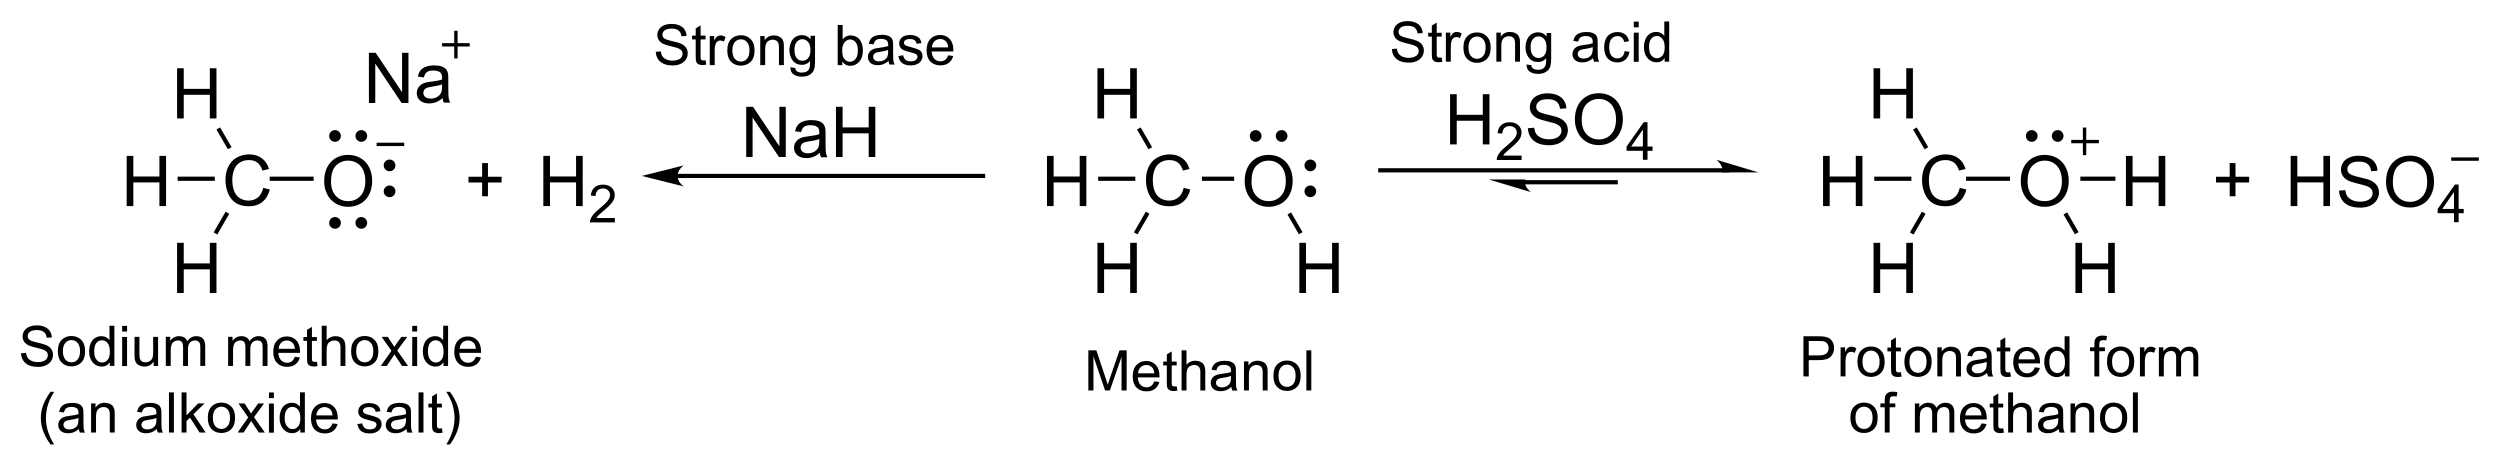 <?xml version="1.0" encoding="UTF-8"?><svg width="100%" height="100%" preserveAspectRatio="xMidYMid" version="1.1" viewBox="14 98.43 356.6 66.39" xmlns="http://www.w3.org/2000/svg" xmlns:cc="http://creativecommons.org/ns#" xmlns:dc="http://purl.org/dc/elements/1.1/" xmlns:rdf="http://www.w3.org/1999/02/22-rdf-syntax-ns#"><clipPath id="129"><rect x=".3" y=".3" width="539.4" height="719.2"/></clipPath><g id="drawing" transform="translate(2.641 1.624)"><g id="page" clip-path="url(#129)"><g aria-label="C"><path d="m180.2 123.6 0.947 0.239q-0.298 1.167-1.074 1.782-0.771 0.61-1.89 0.61-1.157 0-1.885-0.469-0.723-0.474-1.104-1.367-0.376-0.894-0.376-1.919 0-1.118 0.425-1.948 0.43-0.835 1.216-1.265 0.791-0.435 1.738-0.435 1.074 0 1.807 0.547 0.732 0.547 1.021 1.538l-0.933 0.22q-0.249-0.781-0.723-1.138-0.474-0.356-1.191-0.356-0.825 0-1.382 0.396-0.552 0.396-0.776 1.064-0.225 0.664-0.225 1.372 0 0.913 0.264 1.597 0.269 0.679 0.83 1.016 0.561 0.337 1.216 0.337 0.796 0 1.348-0.459t0.747-1.362z"/></g><g aria-label="O"><path d="m188.9 122.7q0-1.782 0.957-2.788 0.957-1.011 2.471-1.011 0.991 0 1.787 0.474 0.796 0.474 1.211 1.323 0.42 0.845 0.42 1.919 0 1.089-0.439 1.948-0.439 0.859-1.245 1.304-0.806 0.439-1.738 0.439-1.011 0-1.807-0.488t-1.206-1.333q-0.41-0.845-0.41-1.787zm0.977 0.015q0 1.294 0.693 2.041 0.698 0.742 1.748 0.742 1.069 0 1.758-0.752 0.693-0.752 0.693-2.134 0-0.874-0.298-1.523-0.293-0.654-0.864-1.011-0.566-0.361-1.274-0.361-1.006 0-1.733 0.693-0.723 0.689-0.723 2.305z"/></g><g id="Solid"><path d="m182.8 122.6v-0.6h4.6v0.6z" fill-rule="evenodd" shape-rendering="geometricPrecision" stroke-width="0"/></g><g aria-label="H"><path d="m167.9 138.6v-7.158h0.947v2.939h3.721v-2.939h0.947v7.158h-0.947v-3.374h-3.721v3.374z"/></g><path d="m174.8 127 0.52 0.3-1.7 2.94-0.52-0.3z" fill-rule="evenodd" shape-rendering="geometricPrecision" stroke-width="0"/><g aria-label="H"><path d="m167.9 113.7v-7.158h0.947v2.939h3.721v-2.939h0.947v7.158h-0.947v-3.374h-3.721v3.374z"/></g><path d="m175.7 117.8-0.52 0.3-1.64-2.82 0.52-0.3z" fill-rule="evenodd" shape-rendering="geometricPrecision" stroke-width="0"/><g aria-label="H"><path d="m160.7 126.2v-7.158h0.947v2.939h3.721v-2.939h0.947v7.158h-0.947v-3.374h-3.721v3.374z"/></g><path d="m173.3 122v0.6h-5.3v-0.6z" fill-rule="evenodd" shape-rendering="geometricPrecision" stroke-width="0"/><g aria-label="H"><path d="m196.7 138.6v-7.158h0.947v2.939h3.721v-2.939h0.947v7.158h-0.947v-3.374h-3.721v3.374z"/></g><path d="m195 127.4 0.52-0.3 1.63 2.82-0.52 0.3z" fill-rule="evenodd" shape-rendering="geometricPrecision" stroke-width="0"/><g stroke-width="0"><path d="M195 116.2a.833.833 0 0 1-.833.833.833.833 0 0 1-.833-.833.833.833 0 0 1 .833-.833.833.833 0 0 1 .833.833zM191.3 116.2a.833.833 0 0 1-.833.833.833.833 0 0 1-.833-.833.833.833 0 0 1 .833-.833.833.833 0 0 1 .833.833z"/></g><g stroke-width="0"><path d="M199.1 124.1a.833.833 0 0 1-.833.833.833.833 0 0 1-.833-.833.833.833 0 0 1 .833-.833.833.833 0 0 1 .833.833zM199.1 120.4a.833.833 0 0 1-.833.833.833.833 0 0 1-.833-.833.833.833 0 0 1 .833-.833.833.833 0 0 1 .833.833z"/></g><g id="Arrow"><path d="m107.2 121.9h44.68" shape-rendering="auto" stroke="#000" stroke-width=".6"/><path d="m102.9 121.9 6 1.5c-1.19-0.84-1.19-2.16 0-3z" fill-rule="evenodd" shape-rendering="geometricPrecision" stroke-miterlimit="6.935" stroke-width="0"/></g><g aria-label="NaH"><path d="M117.8 119.2v-7.158h.972l3.76 5.62v-5.62h.908v7.158h-.972l-3.76-5.625v5.625zM128.3 118.6q-.488.415-.942.586-.449.171-.967.171-.855 0-1.313-.415-.459-.42-.459-1.069 0-.381.171-.693.176-.317.454-.508.283-.19.635-.288.259-.068.781-.132 1.064-.127 1.567-.303.005-.181.005-.23 0-.537-.249-.757-.337-.298-1.001-.298-.62 0-.918.22-.293.215-.435.767l-.859-.117q.117-.552.386-.889.269-.342.776-.522.508-.185 1.177-.185.664 0 1.079.156t.61.396q.195.234.273.596.044.225.044.81v1.172q0 1.226.054 1.553.059.322.225.62h-.918q-.137-.273-.176-.64zm-.073-1.963q-.478.195-1.436.332-.542.078-.767.176-.225.098-.347.288-.122.186-.122.415 0 .352.264.586.269.234.781.234.508 0 .903-.22.396-.225.581-.61.142-.298.142-.879zM130.6 119.2v-7.158h.947v2.939h3.721v-2.939h.947v7.158h-.947v-3.374h-3.721v3.374z"/></g><g aria-label="C"><path d="m48.9 123.6 0.947 0.239q-0.298 1.167-1.074 1.782-0.771 0.61-1.89 0.61-1.157 0-1.885-0.469-0.723-0.474-1.104-1.367-0.376-0.894-0.376-1.919 0-1.118 0.425-1.948 0.43-0.835 1.216-1.265 0.791-0.435 1.738-0.435 1.074 0 1.807 0.547 0.732 0.547 1.021 1.538l-0.933 0.22q-0.249-0.781-0.723-1.138-0.474-0.356-1.191-0.356-0.825 0-1.382 0.396-0.552 0.396-0.776 1.064-0.225 0.664-0.225 1.372 0 0.913 0.264 1.597 0.269 0.679 0.83 1.016 0.561 0.337 1.216 0.337 0.796 0 1.348-0.459 0.552-0.459 0.747-1.362z"/></g><path d="m49.83 122.6v-0.6h6.27v0.6z" fill-rule="evenodd" shape-rendering="geometricPrecision" stroke-width="0"/><g aria-label="O"><path d="m57.6 122.7q0-1.782 0.957-2.788 0.957-1.011 2.471-1.011 0.991 0 1.787 0.474 0.796 0.474 1.211 1.323 0.42 0.845 0.42 1.919 0 1.089-0.44 1.948-0.44 0.859-1.245 1.304-0.806 0.439-1.738 0.439-1.011 0-1.807-0.488-0.796-0.488-1.206-1.333-0.41-0.845-0.41-1.787zm0.977 0.015q0 1.294 0.693 2.041 0.698 0.742 1.748 0.742 1.069 0 1.758-0.752 0.693-0.752 0.693-2.134 0-0.874-0.298-1.523-0.293-0.654-0.864-1.011-0.566-0.361-1.274-0.361-1.006 0-1.733 0.693-0.723 0.689-0.723 2.305z"/></g><path d="m43.54 127 0.52 0.3-1.71 2.96-0.52-0.3z" fill-rule="evenodd" shape-rendering="geometricPrecision" stroke-width="0"/><g aria-label="H"><path d="m36.62 138.6v-7.158h0.947v2.939h3.721v-2.939h0.947v7.158h-0.947v-3.374h-3.721v3.374z"/></g><path d="m44.39 117.8-0.52 0.3-1.64-2.82 0.52-0.3z" fill-rule="evenodd" shape-rendering="geometricPrecision" stroke-width="0"/><g aria-label="H"><path d="m36.62 113.7v-7.158h0.947v2.939h3.721v-2.939h0.947v7.158h-0.947v-3.374h-3.721v3.374z"/></g><path d="m42 122v0.6h-5.3v-0.6z" fill-rule="evenodd" shape-rendering="geometricPrecision" stroke-width="0"/><g aria-label="H"><path d="m29.43 126.2v-7.158h0.947v2.939h3.721v-2.939h0.947v7.158h-0.947v-3.374h-3.721v3.374z"/></g><g stroke-width="0"><path d="M63.73 116.2a.833.833 0 0 1-.833.833.833.833 0 0 1-.833-.833.833.833 0 0 1 .833-.833.833.833 0 0 1 .833.833zM59.98 116.2a.833.833 0 0 1-.833.833.833.833 0 0 1-.833-.833.833.833 0 0 1 .833-.833.833.833 0 0 1 .833.833z"/></g><g stroke-width="0"><path d="M67.76 124.1a.833.833 0 0 1-.833.833.833.833 0 0 1-.833-.833.833.833 0 0 1 .833-.833.833.833 0 0 1 .833.833zM67.76 120.4a.833.833 0 0 1-.833.833.833.833 0 0 1-.833-.833.833.833 0 0 1 .833-.833.833.833 0 0 1 .833.833z"/></g><g stroke-width="0"><path d="M59.98 128.6a.833.833 0 0 1-.833.833.833.833 0 0 1-.833-.833.833.833 0 0 1 .833-.833.833.833 0 0 1 .833.833zM63.73 128.6a.833.833 0 0 1-.833.833.833.833 0 0 1-.833-.833.833.833 0 0 1 .833-.833.833.833 0 0 1 .833.833z"/></g><path d="m65.08 117.4h3.94" shape-rendering="auto" stroke="#000" stroke-width=".48"/><g aria-label="Na"><path d="M63.98 111.5v-7.158h.972l3.76 5.62v-5.62h.908v7.158h-.972l-3.76-5.625v5.625zM74.49 110.8q-.488.415-.942.586-.449.171-.967.171-.855 0-1.313-.415-.459-.42-.459-1.069 0-.381.171-.693.176-.317.454-.508.283-.19.635-.288.259-.068.781-.132 1.064-.127 1.567-.303.005-.181.005-.23 0-.537-.249-.757-.337-.298-1.001-.298-.62 0-.918.22-.293.215-.435.767l-.859-.117q.117-.552.386-.889.269-.342.776-.522.508-.185 1.177-.185.664 0 1.079.156t.61.396q.195.234.273.596.044.225.044.81v1.172q0 1.226.054 1.553.059.322.225.62h-.918q-.137-.273-.176-.64zm-.073-1.963q-.478.195-1.436.332-.542.078-.767.176-.225.098-.347.288-.122.186-.122.415 0 .352.264.586.269.234.781.234.508 0 .903-.22.396-.225.581-.61.142-.298.142-.879z"/></g><g shape-rendering="auto" stroke="#000" stroke-width=".48"><path d="M74.42 103.2h3.94M76.39 101.2v3.94"/></g><path d="m258 121.1h-50.05" shape-rendering="auto" stroke="#000" stroke-width=".6"/><path d="m262.2 121.4-6-1.8c1.19 1.01 0.75 1.8 0.75 1.8z" fill-rule="evenodd" shape-rendering="geometricPrecision" stroke-miterlimit="6.055" stroke-width="0"/><path d="m228 122.8h14.12" shape-rendering="auto" stroke="#000" stroke-width=".6"/><path d="m223.7 122.4 6 1.8c-1.19-1.01-0.75-1.8-0.75-1.8z" fill-rule="evenodd" shape-rendering="geometricPrecision" stroke-miterlimit="6.055" stroke-width="0"/><g aria-label="H2SO4"><path d="M218.2 117.4v-7.158h.947v2.939h3.721v-2.939h.947v7.158h-.947v-3.374h-3.721v3.374zM228.4 119v.633h-3.549q-.007-.238.077-.458.136-.363.432-.714.3-.352.864-.813.875-.718 1.183-1.135.308-.421.308-.795 0-.392-.282-.659-.278-.271-.729-.271-.476 0-.762.286-.286.286-.289.791l-.677-.07q.07-.758.524-1.154.454-.399 1.219-.399.773 0 1.223.428.45.428.45 1.062 0 .322-.132.633t-.439.655q-.304.344-1.014.945-.593.498-.762.677-.168.176-.278.355zM229.3 115.1l.894-.078q.064.537.293.884.234.342.723.557.488.21 1.099.21.542 0 .957-.161t.615-.439q.205-.283.205-.615 0-.337-.195-.586-.195-.254-.644-.425-.288-.112-1.274-.347-.986-.239-1.382-.449-.513-.269-.767-.664-.249-.4-.249-.894 0-.542.308-1.011.308-.474.898-.718t1.313-.244q.796 0 1.401.259.61.254.938.752.327.498.352 1.128l-.908.068q-.073-.679-.498-1.025-.42-.347-1.245-.347-.859 0-1.255.317-.391.312-.391.757 0 .386.278.635.273.249 1.426.513 1.157.259 1.587.454.625.288.923.732.298.44.298 1.016 0 .571-.327 1.079-.327.503-.942.786-.61.278-1.377.278-.972 0-1.631-.283-.654-.283-1.03-.85-.371-.571-.391-1.289zM236 113.9q0-1.782.957-2.788.957-1.011 2.471-1.011.991 0 1.787.474t1.211 1.323q.42.845.42 1.919 0 1.089-.439 1.948-.44.859-1.245 1.304-.806.439-1.738.439-1.011 0-1.807-.488-.796-.488-1.206-1.333-.41-.845-.41-1.787zm.977.015q0 1.294.693 2.041.698.742 1.748.742 1.069 0 1.758-.752.693-.752.693-2.134 0-.874-.298-1.523-.293-.654-.864-1.011-.566-.361-1.274-.361-1.006 0-1.733.693-.723.689-.723 2.305zM245.7 119.6v-1.285h-2.329v-.604l2.45-3.479h.538v3.479h.725v.604h-.725v1.285zm0-1.89v-2.421l-1.681 2.421z"/></g><g aria-label="Strong base"><path d="M104.9 104.2l.715-.062q.051.43.234.707.188.273.578.445.391.168.879.168.434 0 .766-.129t.492-.352q.164-.227.164-.492 0-.27-.156-.469-.156-.203-.516-.34-.231-.09-1.02-.277-.789-.191-1.105-.359-.41-.215-.613-.531-.199-.32-.199-.715 0-.434.246-.809.246-.379.719-.574.473-.195 1.051-.195.637 0 1.121.207.488.203.75.602.262.398.281.902l-.727.055q-.059-.543-.398-.82-.336-.277-.996-.277-.688 0-1.004.254-.312.25-.312.606 0 .309.223.508.219.199 1.141.41.926.207 1.27.363.5.231.738.586.238.352.238.812 0 .457-.262.863-.262.402-.754.629-.488.223-1.102.223-.777 0-1.305-.227-.523-.227-.824-.68-.297-.457-.312-1.031zM112 105.4l.102.621q-.297.062-.531.062-.383 0-.594-.121-.211-.121-.297-.316-.086-.199-.086-.832v-2.387h-.516v-.547h.516v-1.027l.699-.422v1.449h.707v.547h-.707v2.426q0 .301.035.387.039.086.121.137.086.051.242.051.117 0 .309-.027zM112.6 106.1v-4.148h.633v.629q.242-.441.445-.582.207-.141.453-.141.355 0 .723.227l-.242.652q-.258-.152-.516-.152-.231 0-.414.141-.184.137-.262.383-.117.375-.117.82v2.172zM115.1 104q0-1.152.641-1.707.535-.461 1.305-.461.856 0 1.398.562.543.559.543 1.547 0 .801-.242 1.262-.238.457-.699.711-.457.254-1 .254-.871 0-1.41-.559-.535-.559-.535-1.609zm.723 0q0 .797.348 1.195.348.395.875.395.523 0 .871-.398.348-.398.348-1.215 0-.769-.352-1.164-.348-.398-.867-.398-.527 0-.875.395t-.348 1.191zM119.8 106.1v-4.148h.633v.59q.457-.684 1.32-.684.375 0 .688.137.316.133.473.352t.219.519q.039.195.039.684v2.551h-.703v-2.523q0-.43-.082-.641-.082-.215-.293-.34-.207-.129-.488-.129-.449 0-.777.285-.324.285-.324 1.082v2.266zM124.1 106.4l.684.102q.043.316.238.461.262.195.715.195.488 0 .754-.195.266-.195.359-.547.055-.215.051-.902-.461.543-1.148.543-.856 0-1.324-.617t-.469-1.48q0-.594.215-1.094.215-.504.621-.777.41-.273.961-.273.734 0 1.211.594v-.5h.648v3.586q0 .969-.199 1.371-.195.406-.625.641-.426.234-1.051.234-.742 0-1.199-.336-.457-.332-.441-1.004zm.582-2.492q0 .816.324 1.191t.812.375q.484 0 .812-.371.328-.375.328-1.172 0-.762-.34-1.148-.336-.387-.812-.387-.469 0-.797.383-.328.379-.328 1.129zM131.5 106.1h-.652v-5.727h.703v2.043q.445-.559 1.137-.559.383 0 .723.156.344.152.562.434.223.277.348.672t.125.844q0 1.066-.527 1.648-.527.582-1.266.582-.734 0-1.152-.613zm-.008-2.105q0 .746.203 1.078.332.543.898.543.461 0 .797-.398.336-.402.336-1.195 0-.812-.324-1.199-.32-.387-.777-.387-.461 0-.797.402-.336.398-.336 1.156zM138.1 105.5q-.391.332-.754.469-.359.137-.773.137-.684 0-1.051-.332-.367-.336-.367-.856 0-.305.137-.555.141-.254.363-.406.227-.152.508-.231.207-.055.625-.105.852-.102 1.254-.242.004-.144.004-.184 0-.43-.199-.606-.27-.238-.801-.238-.496 0-.734.176-.234.172-.348.613l-.688-.094q.094-.441.309-.711.215-.273.621-.418.406-.148.941-.148.531 0 .863.125.332.125.488.316.156.188.219.477.035.18.035.648v.938q0 .981.043 1.242.047.258.18.496h-.734q-.109-.219-.141-.512zm-.059-1.57q-.383.156-1.148.266-.434.062-.613.141-.18.078-.277.231-.098.148-.098.332 0 .281.211.469.215.188.625.188.406 0 .723-.176.316-.18.465-.488.113-.238.113-.703zM139.5 104.8l.695-.109q.059.418.324.641.27.223.75.223.484 0 .719-.195.234-.199.234-.465 0-.238-.207-.375-.144-.094-.719-.238-.773-.195-1.074-.336-.297-.144-.453-.395-.152-.254-.152-.559 0-.277.125-.512.129-.238.348-.395.164-.121.445-.203.285-.086.609-.086.488 0 .856.141.371.141.547.383.176.238.242.641l-.688.094q-.047-.32-.273-.5-.223-.18-.633-.18-.484 0-.691.16-.207.16-.207.375 0 .137.086.246.086.113.27.188.105.039.621.18.746.199 1.039.328.297.125.465.367.168.242.168.602 0 .352-.207.664-.203.309-.59.48-.387.168-.875.168-.809 0-1.234-.336-.422-.336-.539-.996zM146.6 104.7l.727.09q-.172.637-.637.988-.465.352-1.188.352-.91 0-1.445-.559-.531-.562-.531-1.574 0-1.047.539-1.625.539-.578 1.398-.578.832 0 1.359.566.527.566.527 1.594 0 .062-.004.188h-3.094q.039.684.387 1.047.348.363.867.363.387 0 .66-.203.273-.203.434-.648zm-2.309-1.137h2.316q-.047-.523-.266-.785-.336-.406-.871-.406-.484 0-.816.324-.328.324-.363.867z"/></g><g aria-label="+"><path d="m80.13 124.8v-1.963h-1.948v-0.82h1.948v-1.948h0.83v1.948h1.948v0.82h-1.948v1.963z"/></g><g aria-label="H2"><path d="M88.86 126.2v-7.158h.947v2.939h3.721v-2.939h.947v7.158h-.947v-3.374h-3.721v3.374zM99.06 127.9v.633h-3.549q-.007-.238.077-.458.136-.363.432-.714.3-.352.864-.813.875-.718 1.183-1.135.308-.421.308-.795 0-.392-.282-.659-.278-.271-.729-.271-.476 0-.762.286-.286.286-.289.791l-.677-.07q.07-.758.524-1.154.454-.399 1.219-.399.773 0 1.223.428.45.428.45 1.062 0 .322-.132.634t-.44.655q-.304.344-1.014.945-.593.498-.762.677-.169.176-.278.355z"/></g><g aria-label="Strong acid"><path d="M209.9 103.8l.715-.062q.051.43.234.707.188.273.578.445.391.168.879.168.434 0 .766-.129t.492-.352q.164-.227.164-.492 0-.27-.156-.469-.156-.203-.516-.34-.231-.09-1.02-.277-.789-.191-1.105-.359-.41-.215-.613-.531-.199-.32-.199-.715 0-.434.246-.809.246-.379.719-.574.473-.195 1.051-.195.637 0 1.121.207.488.203.75.602t.281.902l-.727.055q-.059-.543-.398-.82-.336-.277-.996-.277-.688 0-1.004.254-.312.25-.312.606 0 .309.223.508.219.199 1.141.41.926.207 1.27.363.5.231.738.586.238.352.238.812 0 .457-.262.863-.262.402-.754.629-.488.223-1.102.223-.777 0-1.305-.227-.523-.227-.824-.68-.297-.457-.312-1.031zM217 105l.102.621q-.297.062-.531.062-.383 0-.594-.121t-.297-.316q-.086-.199-.086-.832v-2.387h-.516v-.547h.516v-1.027l.699-.422v1.449h.707v.547h-.707v2.426q0 .301.035.387.039.086.121.137.086.051.242.051.117 0 .309-.027zM217.6 105.6v-4.148h.633v.629q.242-.441.445-.582.207-.141.453-.141.355 0 .723.227l-.242.652q-.258-.152-.516-.152-.231 0-.414.141-.184.137-.262.383-.117.375-.117.82v2.172zM220.1 103.6q0-1.152.641-1.707.535-.461 1.305-.461.856 0 1.398.562.543.559.543 1.547 0 .801-.242 1.262-.238.457-.699.711-.457.254-1 .254-.871 0-1.41-.559-.535-.559-.535-1.609zm.723 0q0 .797.348 1.195.348.395.875.395.523 0 .871-.398.348-.398.348-1.215 0-.769-.352-1.164-.348-.398-.867-.398-.527 0-.875.395t-.348 1.191zM224.8 105.6v-4.148h.633v.59q.457-.684 1.32-.684.375 0 .688.137.316.133.473.352t.219.519q.039.195.039.684v2.551h-.703v-2.523q0-.43-.082-.641-.082-.215-.293-.34-.207-.129-.488-.129-.449 0-.777.285-.324.285-.324 1.082v2.266zM229.1 106l.684.102q.043.316.238.461.262.195.715.195.488 0 .754-.195.266-.195.359-.547.055-.215.051-.902-.461.543-1.148.543-.856 0-1.324-.617t-.469-1.48q0-.594.215-1.094.215-.504.621-.777.41-.273.961-.273.734 0 1.211.594v-.5h.648v3.586q0 .969-.199 1.371-.195.406-.625.641-.426.234-1.051.234-.742 0-1.199-.336-.457-.332-.441-1.004zm.582-2.492q0 .816.324 1.191t.812.375q.484 0 .812-.371.328-.375.328-1.172 0-.762-.34-1.148-.336-.387-.812-.387-.469 0-.797.383-.328.379-.328 1.129zM238.6 105.1q-.391.332-.754.469-.359.137-.773.137-.684 0-1.051-.332-.367-.336-.367-.856 0-.305.137-.555.141-.254.363-.406.227-.152.508-.231.207-.055.625-.105.852-.102 1.254-.242.004-.144.004-.184 0-.43-.199-.606-.27-.238-.801-.238-.496 0-.734.176-.234.172-.348.613l-.688-.094q.094-.441.309-.711.215-.273.621-.418.406-.148.941-.148.531 0 .863.125t.488.316q.156.188.219.477.035.18.035.648v.938q0 .981.043 1.242.047.258.18.496h-.734q-.109-.219-.141-.512zm-.059-1.57q-.383.156-1.148.266-.434.062-.613.141-.18.078-.277.231-.098.148-.098.332 0 .281.211.469.215.188.625.188.406 0 .723-.176.316-.18.465-.488.113-.238.113-.703zM243.1 104.1l.691.09q-.113.715-.582 1.121-.465.402-1.145.402-.852 0-1.371-.555-.516-.559-.516-1.598 0-.672.223-1.176.223-.504.676-.754.457-.254.992-.254.676 0 1.105.344.43.34.551.969l-.684.105q-.098-.418-.348-.629-.246-.211-.598-.211-.531 0-.863.383-.332.379-.332 1.203 0 .836.32 1.215.32.379.836.379.414 0 .691-.254.277-.254.352-.781zM244.4 100.7v-.809h.703v.809zm0 4.918v-4.148h.703v4.148zM248.8 105.6v-.523q-.395.617-1.16.617-.496 0-.914-.273-.414-.273-.644-.762-.227-.492-.227-1.129 0-.621.207-1.125.207-.508.621-.777.414-.27.926-.27.375 0 .668.16.293.156.477.41v-2.055h.699v5.727zm-2.223-2.07q0 .797.336 1.191.336.395.793.395.461 0 .781-.375.324-.379.324-1.152 0-.852-.328-1.25-.328-.398-.809-.398-.469 0-.785.383-.312.383-.312 1.207z"/></g><g aria-label="C"><path d="m290.9 123.6 0.947 0.239q-0.298 1.167-1.074 1.782-0.771 0.61-1.89 0.61-1.157 0-1.885-0.469-0.723-0.474-1.104-1.367-0.376-0.894-0.376-1.919 0-1.118 0.425-1.948 0.43-0.835 1.216-1.265 0.791-0.435 1.738-0.435 1.074 0 1.807 0.547 0.732 0.547 1.021 1.538l-0.933 0.22q-0.249-0.781-0.723-1.138-0.474-0.356-1.191-0.356-0.825 0-1.382 0.396-0.552 0.396-0.776 1.064-0.225 0.664-0.225 1.372 0 0.913 0.264 1.597 0.269 0.679 0.83 1.016 0.561 0.337 1.216 0.337 0.796 0 1.348-0.459 0.552-0.459 0.747-1.362z"/></g><path d="m291.8 122.6v-0.6h6.27v0.6z" fill-rule="evenodd" shape-rendering="geometricPrecision" stroke-width="0"/><g aria-label="O"><path d="m299.6 122.7q0-1.782 0.957-2.788 0.957-1.011 2.471-1.011 0.991 0 1.787 0.474t1.211 1.323q0.42 0.845 0.42 1.919 0 1.089-0.44 1.948-0.439 0.859-1.245 1.304-0.806 0.439-1.738 0.439-1.011 0-1.807-0.488-0.796-0.488-1.206-1.333-0.41-0.845-0.41-1.787zm0.977 0.015q0 1.294 0.693 2.041 0.698 0.742 1.748 0.742 1.069 0 1.758-0.752 0.693-0.752 0.693-2.134 0-0.874-0.298-1.523-0.293-0.654-0.864-1.011-0.566-0.361-1.274-0.361-1.006 0-1.733 0.693-0.723 0.689-0.723 2.305z"/></g><path d="m285.5 127 0.52 0.3-1.71 2.96-0.52-0.3z" fill-rule="evenodd" shape-rendering="geometricPrecision" stroke-width="0"/><g aria-label="H"><path d="m278.6 138.6v-7.158h0.947v2.939h3.721v-2.939h0.947v7.158h-0.947v-3.374h-3.721v3.374z"/></g><path d="m286.4 117.8-0.52 0.3-1.64-2.82 0.52-0.3z" fill-rule="evenodd" shape-rendering="geometricPrecision" stroke-width="0"/><g aria-label="H"><path d="m278.6 113.7v-7.158h0.947v2.939h3.721v-2.939h0.947v7.158h-0.947v-3.374h-3.721v3.374z"/></g><path d="m284 122v0.6h-5.3v-0.6z" fill-rule="evenodd" shape-rendering="geometricPrecision" stroke-width="0"/><g aria-label="H"><path d="m271.4 126.2v-7.158h0.947v2.939h3.721v-2.939h0.947v7.158h-0.947v-3.374h-3.721v3.374z"/></g><g stroke-width="0"><path d="M305.7 116.2a.833.833 0 0 1-.833.833.833.833 0 0 1-.833-.833.833.833 0 0 1 .833-.833.833.833 0 0 1 .833.833zM302 116.2a.833.833 0 0 1-.833.833.833.833 0 0 1-.833-.833.833.833 0 0 1 .833-.833.833.833 0 0 1 .833.833z"/></g><g aria-label="+"><path d="m329.4 124.8v-1.963h-1.948v-0.82h1.948v-1.948h0.83v1.948h1.948v0.82h-1.948v1.963z"/></g><g aria-label="HSO4"><path d="M338.1 126.2v-7.158h.947v2.939h3.721v-2.939h.947v7.158h-.947v-3.374h-3.721v3.374zM345 124l.894-.078q.064.537.293.884.234.342.723.557.488.21 1.099.21.542 0 .957-.161t.615-.439q.205-.283.205-.615 0-.337-.195-.586-.195-.254-.644-.425-.288-.112-1.274-.347-.986-.239-1.382-.449-.513-.269-.767-.664-.249-.4-.249-.894 0-.542.308-1.011.308-.474.898-.718t1.313-.244q.796 0 1.401.259.61.254.938.752.327.498.352 1.128l-.908.068q-.073-.679-.498-1.025-.42-.347-1.245-.347-.859 0-1.255.317-.391.312-.391.757 0 .386.278.635.273.249 1.426.513 1.157.259 1.587.454.625.288.923.732.298.439.298 1.016 0 .571-.327 1.079-.327.503-.942.786-.61.278-1.377.278-.972 0-1.631-.283-.654-.283-1.03-.85-.371-.571-.391-1.289zM351.7 122.8q0-1.782.957-2.788.957-1.011 2.471-1.011.991 0 1.787.474.796.474 1.211 1.323.42.845.42 1.919 0 1.089-.439 1.948-.44.859-1.245 1.304-.806.439-1.738.439-1.011 0-1.807-.488t-1.206-1.333q-.41-.845-.41-1.787zm.977.015q0 1.294.693 2.041.698.742 1.748.742 1.069 0 1.758-.752.693-.752.693-2.134 0-.874-.298-1.523-.293-.654-.864-1.011-.566-.361-1.274-.361-1.006 0-1.733.693-.723.689-.723 2.305zM361.4 128.5v-1.285h-2.329v-.604l2.45-3.479h.538v3.479h.725v.604h-.725v1.285zm0-1.89v-2.421l-1.681 2.421z"/></g><g aria-label="H"><path d="m307.4 138.6v-7.158h0.947v2.939h3.721v-2.939h0.947v7.158h-0.947v-3.374h-3.721v3.374z"/></g><path d="M305.7 127.4l.52-.3 1.63 2.82-.52.3zM308.1 122.6v-.6h5v.6z" fill-rule="evenodd" shape-rendering="geometricPrecision" stroke-width="0"/><g aria-label="H"><path d="m314.6 126.2v-7.158h0.947v2.939h3.721v-2.939h0.947v7.158h-0.947v-3.374h-3.721v3.374z"/></g><g shape-rendering="auto" stroke="#000" stroke-width=".48"><path d="M306.8 117h3.94M308.7 115v3.94"/></g><path d="m361 119.5h3.94" shape-rendering="auto" stroke="#000" stroke-width=".48"/><g aria-label="Methanol"><path d="M166.6 152.5v-5.727h1.141l1.355 4.055q.188.566.273.848.098-.312.305-.918l1.371-3.984h1.02v5.727h-.731v-4.793l-1.664 4.793h-.684l-1.656-4.875v4.875zM176 151.2l.727.09q-.172.637-.637.988-.465.352-1.188.352-.91 0-1.445-.559-.531-.562-.531-1.574 0-1.047.539-1.625.539-.578 1.398-.578.832 0 1.359.566.527.566.527 1.594 0 .062-.004.188h-3.094q.039.684.387 1.047.348.363.867.363.387 0 .66-.203.273-.203.434-.648zm-2.309-1.137h2.316q-.047-.523-.266-.785-.336-.406-.871-.406-.484 0-.816.324-.328.324-.363.867zM179.2 151.9l.102.621q-.297.062-.531.062-.383 0-.594-.121-.211-.121-.297-.316-.086-.199-.086-.832v-2.387h-.516v-.547h.516v-1.027l.699-.422v1.449h.707v.547h-.707v2.426q0 .301.035.387.039.086.121.137.086.051.242.051.117 0 .309-.027zM179.9 152.5v-5.727h.703v2.055q.492-.57 1.242-.57.461 0 .801.184.34.18.484.5.148.32.148.93v2.629h-.703v-2.629q0-.527-.231-.766-.227-.242-.644-.242-.312 0-.59.164-.273.16-.391.438-.117.277-.117.766v2.27zM187 152q-.391.332-.754.469-.359.137-.773.137-.684 0-1.051-.332-.367-.336-.367-.856 0-.305.137-.555.141-.254.363-.406.227-.152.508-.231.207-.055.625-.105.852-.102 1.254-.242.004-.144.004-.184 0-.43-.199-.606-.27-.238-.801-.238-.496 0-.734.176-.234.172-.348.613l-.688-.094q.094-.441.309-.711.215-.273.621-.418.406-.148.941-.148.531 0 .863.125.332.125.488.316.156.188.219.477.035.18.035.648v.938q0 .981.043 1.242.047.258.18.496h-.734q-.109-.219-.141-.512zm-.059-1.57q-.383.156-1.148.266-.434.062-.613.141-.18.078-.277.231-.098.148-.098.332 0 .281.211.469.215.188.625.188.406 0 .723-.176.316-.18.465-.488.113-.238.113-.703zM188.8 152.5v-4.148h.633v.59q.457-.684 1.32-.684.375 0 .688.137.316.133.473.352t.219.519q.039.195.039.684v2.551h-.703v-2.523q0-.43-.082-.641-.082-.215-.293-.34-.207-.129-.488-.129-.449 0-.777.285-.324.285-.324 1.082v2.266zM193 150.4q0-1.152.641-1.707.535-.461 1.305-.461.856 0 1.398.562.543.559.543 1.547 0 .801-.242 1.262-.238.457-.699.711-.457.254-1 .254-.871 0-1.41-.559-.535-.559-.535-1.609zm.723 0q0 .797.348 1.195.348.395.875.395.523 0 .871-.398.348-.398.348-1.215 0-.769-.352-1.164-.348-.398-.867-.398-.527 0-.875.395-.348.395-.348 1.191zM197.7 152.5v-5.727h.703v5.727z"/></g><g aria-label="Protonated form"><path d="M268.6 150.5v-5.727h2.16q.57 0 .871.055.422.07.707.27.285.195.457.551.176.355.176.781 0 .731-.465 1.238-.465.504-1.68.504h-1.469v2.328zm.758-3.004h1.48q.734 0 1.043-.273.309-.273.309-.769 0-.359-.184-.613-.18-.258-.477-.34-.191-.051-.707-.051h-1.465zM273.9 150.5v-4.148h.633v.629q.242-.441.445-.582.207-.141.453-.141.355 0 .723.227l-.242.652q-.258-.152-.516-.152-.231 0-.414.141-.184.137-.262.383-.117.375-.117.82v2.172zM276.3 148.4q0-1.152.641-1.707.535-.461 1.305-.461.856 0 1.398.562.543.559.543 1.547 0 .801-.242 1.262-.238.457-.699.711-.457.254-1 .254-.871 0-1.41-.559-.535-.559-.535-1.609zm.723 0q0 .797.348 1.195.348.395.875.395.523 0 .871-.398.348-.398.348-1.215 0-.769-.352-1.164-.348-.398-.867-.398-.527 0-.875.395-.348.395-.348 1.191zM282.5 149.9l.102.621q-.297.062-.531.062-.383 0-.594-.121-.211-.121-.297-.316-.086-.199-.086-.832v-2.387h-.516v-.547h.516v-1.027l.699-.422v1.449h.707v.547h-.707v2.426q0 .301.035.387.039.086.121.137.086.051.242.051.117 0 .309-.027zM283 148.4q0-1.152.641-1.707.535-.461 1.305-.461.856 0 1.398.562.543.559.543 1.547 0 .801-.242 1.262-.238.457-.699.711-.457.254-1 .254-.871 0-1.41-.559-.535-.559-.535-1.609zm.723 0q0 .797.348 1.195.348.395.875.395.523 0 .871-.398.348-.398.348-1.215 0-.769-.352-1.164-.348-.398-.867-.398-.527 0-.875.395-.348.395-.348 1.191zM287.7 150.5v-4.148h.633v.59q.457-.684 1.32-.684.375 0 .688.137.316.133.473.352t.219.519q.039.195.039.684v2.551h-.703v-2.523q0-.43-.082-.641-.082-.215-.293-.34-.207-.129-.488-.129-.449 0-.777.285-.324.285-.324 1.082v2.266zM294.8 150q-.391.332-.754.469-.359.137-.773.137-.684 0-1.051-.332-.367-.336-.367-.856 0-.305.137-.555.141-.254.363-.406.227-.152.508-.231.207-.055.625-.105.852-.102 1.254-.242.004-.144.004-.184 0-.43-.199-.606-.27-.238-.801-.238-.496 0-.734.176-.234.172-.348.613l-.688-.094q.094-.441.309-.711.215-.273.621-.418.406-.148.941-.148.531 0 .863.125t.488.316q.156.188.219.477.035.18.035.648v.938q0 .981.043 1.242.047.258.18.496h-.734q-.109-.219-.141-.512zm-.059-1.57q-.383.156-1.148.266-.434.062-.613.141-.18.078-.277.231-.098.148-.098.332 0 .281.211.469.215.188.625.188.406 0 .723-.176.316-.18.465-.488.113-.238.113-.703zM298.1 149.9l.102.621q-.297.062-.531.062-.383 0-.594-.121-.211-.121-.297-.316-.086-.199-.086-.832v-2.387h-.516v-.547h.516v-1.027l.699-.422v1.449h.707v.547h-.707v2.426q0 .301.035.387.039.086.121.137.086.051.242.051.117 0 .309-.027zM301.6 149.2l.727.09q-.172.637-.637.988-.465.352-1.188.352-.91 0-1.445-.559-.531-.562-.531-1.574 0-1.047.539-1.625.539-.578 1.398-.578.832 0 1.359.566.527.566.527 1.594 0 .062-.004.188h-3.094q.039.684.387 1.047.348.363.867.363.387 0 .66-.203.273-.203.434-.648zm-2.309-1.137h2.316q-.047-.523-.266-.785-.336-.406-.871-.406-.484 0-.816.324-.328.324-.363.867zM305.9 150.5v-.523q-.395.617-1.16.617-.496 0-.914-.273-.414-.273-.644-.762-.227-.492-.227-1.129 0-.621.207-1.125.207-.508.621-.777t.926-.27q.375 0 .668.16.293.156.477.41v-2.055h.699v5.727zm-2.223-2.07q0 .797.336 1.191t.793.395q.461 0 .781-.375.324-.379.324-1.152 0-.852-.328-1.25-.328-.398-.809-.398-.469 0-.785.383-.312.383-.312 1.207zM310.1 150.5v-3.602h-.621v-.547h.621v-.441q0-.418.074-.621.102-.273.355-.441.258-.172.719-.172.297 0 .656.07l-.105.613q-.219-.039-.414-.039-.32 0-.453.137t-.133.512v.383h.809v.547h-.809v3.602zM311.9 148.4q0-1.152.641-1.707.535-.461 1.305-.461.856 0 1.398.562.543.559.543 1.547 0 .801-.242 1.262-.238.457-.699.711-.457.254-1 .254-.871 0-1.41-.559-.535-.559-.535-1.609zm.723 0q0 .797.348 1.195.348.395.875.395.523 0 .871-.398.348-.398.348-1.215 0-.769-.352-1.164-.348-.398-.867-.398-.527 0-.875.395-.348.395-.348 1.191zM316.6 150.5v-4.148h.633v.629q.242-.441.445-.582.207-.141.453-.141.355 0 .723.227l-.242.652q-.258-.152-.516-.152-.231 0-.414.141-.184.137-.262.383-.117.375-.117.82v2.172zM319.3 150.5v-4.148h.629v.582q.195-.305.519-.488.324-.188.738-.188.461 0 .754.191.297.191.418.535.492-.727 1.281-.727.617 0 .949.344.332.34.332 1.051v2.848h-.699v-2.613q0-.422-.07-.606-.066-.188-.246-.301t-.422-.113q-.438 0-.727.293-.289.289-.289.93v2.41h-.703v-2.695q0-.469-.172-.703-.172-.234-.562-.234-.297 0-.551.156-.25.156-.363.457-.113.301-.113.867v2.152z"/></g><g aria-label="Sodium methoxide"><path d="M14.36 147.2l.715-.062q.051.43.234.707.188.273.578.445.391.168.879.168.434 0 .766-.129.332-.129.492-.352.164-.227.164-.492 0-.27-.156-.469-.156-.203-.516-.34-.231-.09-1.02-.277-.789-.191-1.105-.359-.41-.215-.613-.531-.199-.32-.199-.715 0-.434.246-.809.246-.379.719-.574.473-.195 1.051-.195.637 0 1.121.207.488.203.75.602.262.398.281.902l-.727.055q-.059-.543-.398-.82-.336-.277-.996-.277-.688 0-1.004.254-.312.25-.312.606 0 .309.223.508.219.199 1.141.41.926.207 1.27.363.5.231.738.586.238.352.238.812 0 .457-.262.863-.262.402-.754.629-.488.223-1.102.223-.777 0-1.305-.227-.523-.227-.824-.68-.297-.457-.312-1.031zM19.61 146.9q0-1.152.641-1.707.535-.461 1.305-.461.856 0 1.398.562.543.559.543 1.547 0 .801-.242 1.262-.238.457-.699.711-.457.254-1 .254-.871 0-1.41-.559-.535-.559-.535-1.609zm.723 0q0 .797.348 1.195.348.395.875.395.523 0 .871-.398.348-.398.348-1.215 0-.769-.352-1.164-.348-.398-.867-.398-.527 0-.875.395-.348.395-.348 1.191zM27.02 149v-.523q-.395.617-1.16.617-.496 0-.914-.273-.414-.273-.644-.762-.227-.492-.227-1.129 0-.621.207-1.125.207-.508.621-.777.414-.27.926-.27.375 0 .668.16.293.156.477.41v-2.055h.699v5.727zm-2.223-2.07q0 .797.336 1.191.336.395.793.395.461 0 .781-.375.324-.379.324-1.152 0-.852-.328-1.25t-.809-.398q-.469 0-.785.383-.312.383-.312 1.207zM28.78 144.1v-.809h.703v.809zm0 4.918v-4.148h.703v4.148zM33.28 149v-.609q-.484.703-1.316.703-.367 0-.688-.141-.316-.141-.473-.352-.152-.215-.215-.523-.043-.207-.043-.656v-2.57h.703v2.301q0 .551.043.742.066.277.281.438.215.156.531.156.316 0 .594-.16.277-.164.391-.441.117-.281.117-.812v-2.223h.703v4.148zM35.01 149v-4.148h.629v.582q.195-.305.519-.488.324-.188.738-.188.461 0 .754.191.297.191.418.535.492-.727 1.281-.727.617 0 .949.344.332.34.332 1.051v2.848h-.699v-2.613q0-.422-.07-.606-.066-.188-.246-.301-.18-.113-.422-.113-.438 0-.727.293-.289.289-.289.93v2.41h-.703v-2.695q0-.469-.172-.703-.172-.234-.562-.234-.297 0-.551.156-.25.156-.363.457t-.113.867v2.152zM43.9 149v-4.148h.629v.582q.195-.305.519-.488.324-.188.738-.188.461 0 .754.191.297.191.418.535.492-.727 1.281-.727.617 0 .949.344.332.34.332 1.051v2.848h-.699v-2.613q0-.422-.07-.606-.066-.188-.246-.301-.18-.113-.422-.113-.438 0-.727.293-.289.289-.289.93v2.41h-.703v-2.695q0-.469-.172-.703-.172-.234-.562-.234-.297 0-.551.156-.25.156-.363.457t-.113.867v2.152zM53.41 147.7l.727.09q-.172.637-.637.988-.465.352-1.188.352-.91 0-1.445-.559-.531-.562-.531-1.574 0-1.047.539-1.625.539-.578 1.398-.578.832 0 1.359.566.527.566.527 1.594 0 .062-.004.188h-3.094q.039.684.387 1.047.348.363.867.363.387 0 .66-.203.273-.203.434-.648zm-2.309-1.137h2.316q-.047-.523-.266-.785-.336-.406-.871-.406-.484 0-.816.324-.328.324-.363.867zM56.56 148.4l.102.621q-.297.062-.531.062-.383 0-.594-.121-.211-.121-.297-.316-.086-.199-.086-.832v-2.387h-.516v-.547h.516v-1.027l.699-.422v1.449h.707v.547h-.707v2.426q0 .301.035.387.039.086.121.137.086.051.242.051.117 0 .309-.027zM57.25 149v-5.727h.703v2.055q.492-.57 1.242-.57.461 0 .801.184.34.18.484.5.148.32.148.93v2.629h-.703v-2.629q0-.527-.231-.766-.227-.242-.644-.242-.312 0-.59.164-.273.16-.391.438-.117.277-.117.766v2.27zM61.44 146.9q0-1.152.641-1.707.535-.461 1.305-.461.856 0 1.398.562.543.559.543 1.547 0 .801-.242 1.262-.238.457-.699.711-.457.254-1 .254-.871 0-1.41-.559-.535-.559-.535-1.609zm.723 0q0 .797.348 1.195.348.395.875.395.523 0 .871-.398.348-.398.348-1.215 0-.769-.352-1.164-.348-.398-.867-.398-.527 0-.875.395-.348.395-.348 1.191zM65.68 149l1.516-2.156-1.402-1.992h.879l.637.973q.18.277.289.465.172-.258.316-.457l.699-.981h.84l-1.434 1.953 1.543 2.195h-.863l-.852-1.289-.227-.348-1.09 1.637zM70.16 144.1v-.809h.703v.809zm0 4.918v-4.148h.703v4.148zM74.62 149v-.523q-.395.617-1.16.617-.496 0-.914-.273-.414-.273-.644-.762-.227-.492-.227-1.129 0-.621.207-1.125.207-.508.621-.777.414-.27.926-.27.375 0 .668.16.293.156.477.41v-2.055h.699v5.727zm-2.223-2.07q0 .797.336 1.191.336.395.793.395.461 0 .781-.375.324-.379.324-1.152 0-.852-.328-1.25t-.809-.398q-.469 0-.785.383-.312.383-.312 1.207zM79.23 147.7l.727.09q-.172.637-.637.988-.465.352-1.188.352-.91 0-1.445-.559-.531-.562-.531-1.574 0-1.047.539-1.625.539-.578 1.398-.578.832 0 1.359.566.527.566.527 1.594 0 .062-.004.188h-3.094q.039.684.387 1.047.348.363.867.363.387 0 .66-.203.273-.203.434-.648zm-2.309-1.137h2.316q-.047-.523-.266-.785-.336-.406-.871-.406-.484 0-.816.324-.328.324-.363.867z"/></g><g aria-label="(an alkoxide salt)"><path d="M18.57 160.2q-.582-.734-.984-1.719-.402-.984-.402-2.039 0-.93.301-1.781.352-.988 1.086-1.969h.504q-.473.812-.625 1.16-.238.539-.375 1.125-.168.731-.168 1.469 0 1.879 1.168 3.754zM22.61 158q-.391.332-.754.469-.359.137-.773.137-.684 0-1.051-.332-.367-.336-.367-.856 0-.305.137-.555.141-.254.363-.406.227-.152.508-.231.207-.055.625-.105.852-.102 1.254-.242.004-.144.004-.184 0-.43-.199-.606-.27-.238-.801-.238-.496 0-.734.176-.234.172-.348.613l-.688-.094q.094-.441.309-.711.215-.273.621-.418.406-.148.941-.148.531 0 .863.125t.488.316q.156.188.219.477.035.18.035.648v.938q0 .981.043 1.242.047.258.18.496h-.734q-.109-.219-.141-.512zm-.059-1.57q-.383.156-1.148.266-.434.062-.613.141-.18.078-.277.231-.098.148-.098.332 0 .281.211.469.215.188.625.188.406 0 .723-.176.316-.18.465-.488.113-.238.113-.703zM24.35 158.5v-4.148h.633v.59q.457-.684 1.32-.684.375 0 .688.137.316.133.473.352t.219.519q.039.195.039.684v2.551h-.703v-2.523q0-.43-.082-.641-.082-.215-.293-.34-.207-.129-.488-.129-.449 0-.777.285-.324.285-.324 1.082v2.266zM33.73 158q-.391.332-.754.469-.359.137-.773.137-.684 0-1.051-.332-.367-.336-.367-.856 0-.305.137-.555.141-.254.363-.406.227-.152.508-.231.207-.055.625-.105.852-.102 1.254-.242.004-.144.004-.184 0-.43-.199-.606-.27-.238-.801-.238-.496 0-.734.176-.234.172-.348.613l-.688-.094q.094-.441.309-.711.215-.273.621-.418.406-.148.941-.148.531 0 .863.125t.488.316q.156.188.219.477.035.18.035.648v.938q0 .981.043 1.242.047.258.18.496h-.734q-.109-.219-.141-.512zm-.059-1.57q-.383.156-1.148.266-.434.062-.613.141-.18.078-.277.231-.098.148-.098.332 0 .281.211.469.215.188.625.188.406 0 .723-.176.316-.18.465-.488.113-.238.113-.703zM35.46 158.5v-5.727h.703v5.727zM37.26 158.5v-5.727h.703v3.266l1.664-1.688h.91l-1.586 1.539 1.746 2.609h-.867l-1.371-2.121-.496.477v1.645zM41 156.4q0-1.152.641-1.707.535-.461 1.305-.461.856 0 1.398.562.543.559.543 1.547 0 .801-.242 1.262-.238.457-.699.711-.457.254-1 .254-.871 0-1.41-.559-.535-.559-.535-1.609zm.723 0q0 .797.348 1.195.348.395.875.395.523 0 .871-.398t.348-1.215q0-.769-.352-1.164-.348-.398-.867-.398-.527 0-.875.395t-.348 1.191zM45.25 158.5l1.516-2.156-1.402-1.992h.879l.637.973q.18.277.289.465.172-.258.316-.457l.699-.981h.84l-1.434 1.953 1.543 2.195h-.863l-.852-1.289-.227-.348-1.09 1.637zM49.72 153.6v-.809h.703v.809zm0 4.918v-4.148h.703v4.148zM54.19 158.5v-.523q-.395.617-1.16.617-.496 0-.914-.273-.414-.273-.644-.762-.227-.492-.227-1.129 0-.621.207-1.125.207-.508.621-.777.414-.27.926-.27.375 0 .668.16.293.156.477.41v-2.055h.699v5.727zm-2.223-2.07q0 .797.336 1.191.336.395.793.395.461 0 .781-.375.324-.379.324-1.152 0-.852-.328-1.25-.328-.398-.809-.398-.469 0-.785.383-.312.383-.312 1.207zM58.79 157.2l.727.09q-.172.637-.637.988t-1.188.352q-.91 0-1.445-.559-.531-.562-.531-1.574 0-1.047.539-1.625.539-.578 1.398-.578.832 0 1.359.566.527.566.527 1.594 0 .062-.004.188h-3.094q.039.684.387 1.047.348.363.867.363.387 0 .66-.203.273-.203.434-.648zm-2.309-1.137h2.316q-.047-.523-.266-.785-.336-.406-.871-.406-.484 0-.816.324-.328.324-.363.867zM62.34 157.3l.695-.109q.059.418.324.641.27.223.75.223.484 0 .719-.195.234-.199.234-.465 0-.238-.207-.375-.144-.094-.719-.238-.773-.195-1.074-.336-.297-.144-.453-.395-.152-.254-.152-.559 0-.277.125-.512.129-.238.348-.395.164-.121.445-.203.285-.086.609-.086.488 0 .856.141.371.141.547.383.176.238.242.641l-.688.094q-.047-.32-.273-.5-.223-.18-.633-.18-.484 0-.691.16-.207.16-.207.375 0 .137.086.246.086.113.27.188.105.039.621.18.746.199 1.039.328.297.125.465.367t.168.602q0 .352-.207.664-.203.309-.59.48-.387.168-.875.168-.809 0-1.234-.336-.422-.336-.539-.996zM69.33 158q-.391.332-.754.469-.359.137-.773.137-.684 0-1.051-.332-.367-.336-.367-.856 0-.305.137-.555.141-.254.363-.406.227-.152.508-.231.207-.055.625-.105.852-.102 1.254-.242.004-.144.004-.184 0-.43-.199-.606-.27-.238-.801-.238-.496 0-.734.176-.234.172-.348.613l-.688-.094q.094-.441.309-.711.215-.273.621-.418.406-.148.941-.148.531 0 .863.125t.488.316q.156.188.219.477.035.18.035.648v.938q0 .981.043 1.242.047.258.18.496h-.734q-.109-.219-.141-.512zm-.059-1.57q-.383.156-1.148.266-.434.062-.613.141-.18.078-.277.231-.098.148-.098.332 0 .281.211.469.215.188.625.188.406 0 .723-.176.316-.18.465-.488.113-.238.113-.703zM71.06 158.5v-5.727h.703v5.727zM74.39 157.9l.102.621q-.297.062-.531.062-.383 0-.594-.121-.211-.121-.297-.316-.086-.199-.086-.832v-2.387h-.516v-.547h.516v-1.027l.699-.422v1.449h.707v.547h-.707v2.426q0 .301.035.387.039.086.121.137.086.051.242.051.117 0 .309-.027zM75.53 160.2h-.504q1.168-1.875 1.168-3.754 0-.734-.168-1.457-.133-.586-.371-1.125-.152-.352-.629-1.172h.504q.734.981 1.086 1.969.301.852.301 1.781 0 1.055-.406 2.039-.402.984-.981 1.719z"/></g><g aria-label="of methanol"><path d="M275.3 156.4q0-1.152.641-1.707.535-.461 1.305-.461.856 0 1.398.562.543.559.543 1.547 0 .801-.242 1.262-.238.457-.699.711-.457.254-1 .254-.871 0-1.41-.559-.535-.559-.535-1.609zm.723 0q0 .797.348 1.195.348.395.875.395.523 0 .871-.398t.348-1.215q0-.769-.352-1.164-.348-.398-.867-.398-.527 0-.875.395-.348.395-.348 1.191zM280.2 158.5v-3.602h-.621v-.547h.621v-.441q0-.418.074-.621.102-.273.355-.441.258-.172.719-.172.297 0 .656.07l-.105.613q-.219-.039-.414-.039-.32 0-.453.137-.133.137-.133.512v.383h.809v.547h-.809v3.602zM284.5 158.5v-4.148h.629v.582q.195-.305.519-.488.324-.188.738-.188.461 0 .754.191.297.191.418.535.492-.727 1.281-.727.617 0 .949.344.332.34.332 1.051v2.848h-.699v-2.613q0-.422-.07-.606-.066-.188-.246-.301t-.422-.113q-.438 0-.727.293-.289.289-.289.93v2.41h-.703v-2.695q0-.469-.172-.703-.172-.234-.562-.234-.297 0-.551.156-.25.156-.363.457t-.113.867v2.152zM294 157.2l.727.09q-.172.637-.637.988t-1.188.352q-.91 0-1.445-.559-.531-.562-.531-1.574 0-1.047.539-1.625.539-.578 1.398-.578.832 0 1.359.566.527.566.527 1.594 0 .062-.004.188h-3.094q.039.684.387 1.047.348.363.867.363.387 0 .66-.203.273-.203.434-.648zm-2.309-1.137h2.316q-.047-.523-.266-.785-.336-.406-.871-.406-.484 0-.816.324-.328.324-.363.867zM297.1 157.9l.102.621q-.297.062-.531.062-.383 0-.594-.121-.211-.121-.297-.316-.086-.199-.086-.832v-2.387h-.516v-.547h.516v-1.027l.699-.422v1.449h.707v.547h-.707v2.426q0 .301.035.387.039.086.121.137.086.051.242.051.117 0 .309-.027zM297.8 158.5v-5.727h.703v2.055q.492-.57 1.242-.57.461 0 .801.184.34.18.484.5.148.32.148.93v2.629h-.703v-2.629q0-.527-.231-.766-.227-.242-.644-.242-.312 0-.59.164-.273.16-.391.438-.117.277-.117.766v2.27zM305 158q-.391.332-.754.469-.359.137-.773.137-.684 0-1.051-.332-.367-.336-.367-.856 0-.305.137-.555.141-.254.363-.406.227-.152.508-.231.207-.055.625-.105.852-.102 1.254-.242.004-.144.004-.184 0-.43-.199-.606-.27-.238-.801-.238-.496 0-.734.176-.234.172-.348.613l-.688-.094q.094-.441.309-.711.215-.273.621-.418.406-.148.941-.148.531 0 .863.125t.488.316q.156.188.219.477.035.18.035.648v.938q0 .981.043 1.242.047.258.18.496h-.734q-.109-.219-.141-.512zm-.059-1.57q-.383.156-1.148.266-.434.062-.613.141-.18.078-.277.231-.098.148-.098.332 0 .281.211.469.215.188.625.188.406 0 .723-.176.316-.18.465-.488.113-.238.113-.703zM306.7 158.5v-4.148h.633v.59q.457-.684 1.32-.684.375 0 .688.137.316.133.473.352t.219.519q.039.195.039.684v2.551h-.703v-2.523q0-.43-.082-.641-.082-.215-.293-.34-.207-.129-.488-.129-.449 0-.777.285-.324.285-.324 1.082v2.266zM310.9 156.4q0-1.152.641-1.707.535-.461 1.305-.461.856 0 1.398.562.543.559.543 1.547 0 .801-.242 1.262-.238.457-.699.711-.457.254-1 .254-.871 0-1.41-.559-.535-.559-.535-1.609zm.723 0q0 .797.348 1.195.348.395.875.395.523 0 .871-.398t.348-1.215q0-.769-.352-1.164-.348-.398-.867-.398-.527 0-.875.395-.348.395-.348 1.191zM315.6 158.5v-5.727h.703v5.727z"/></g></g></g></svg>
